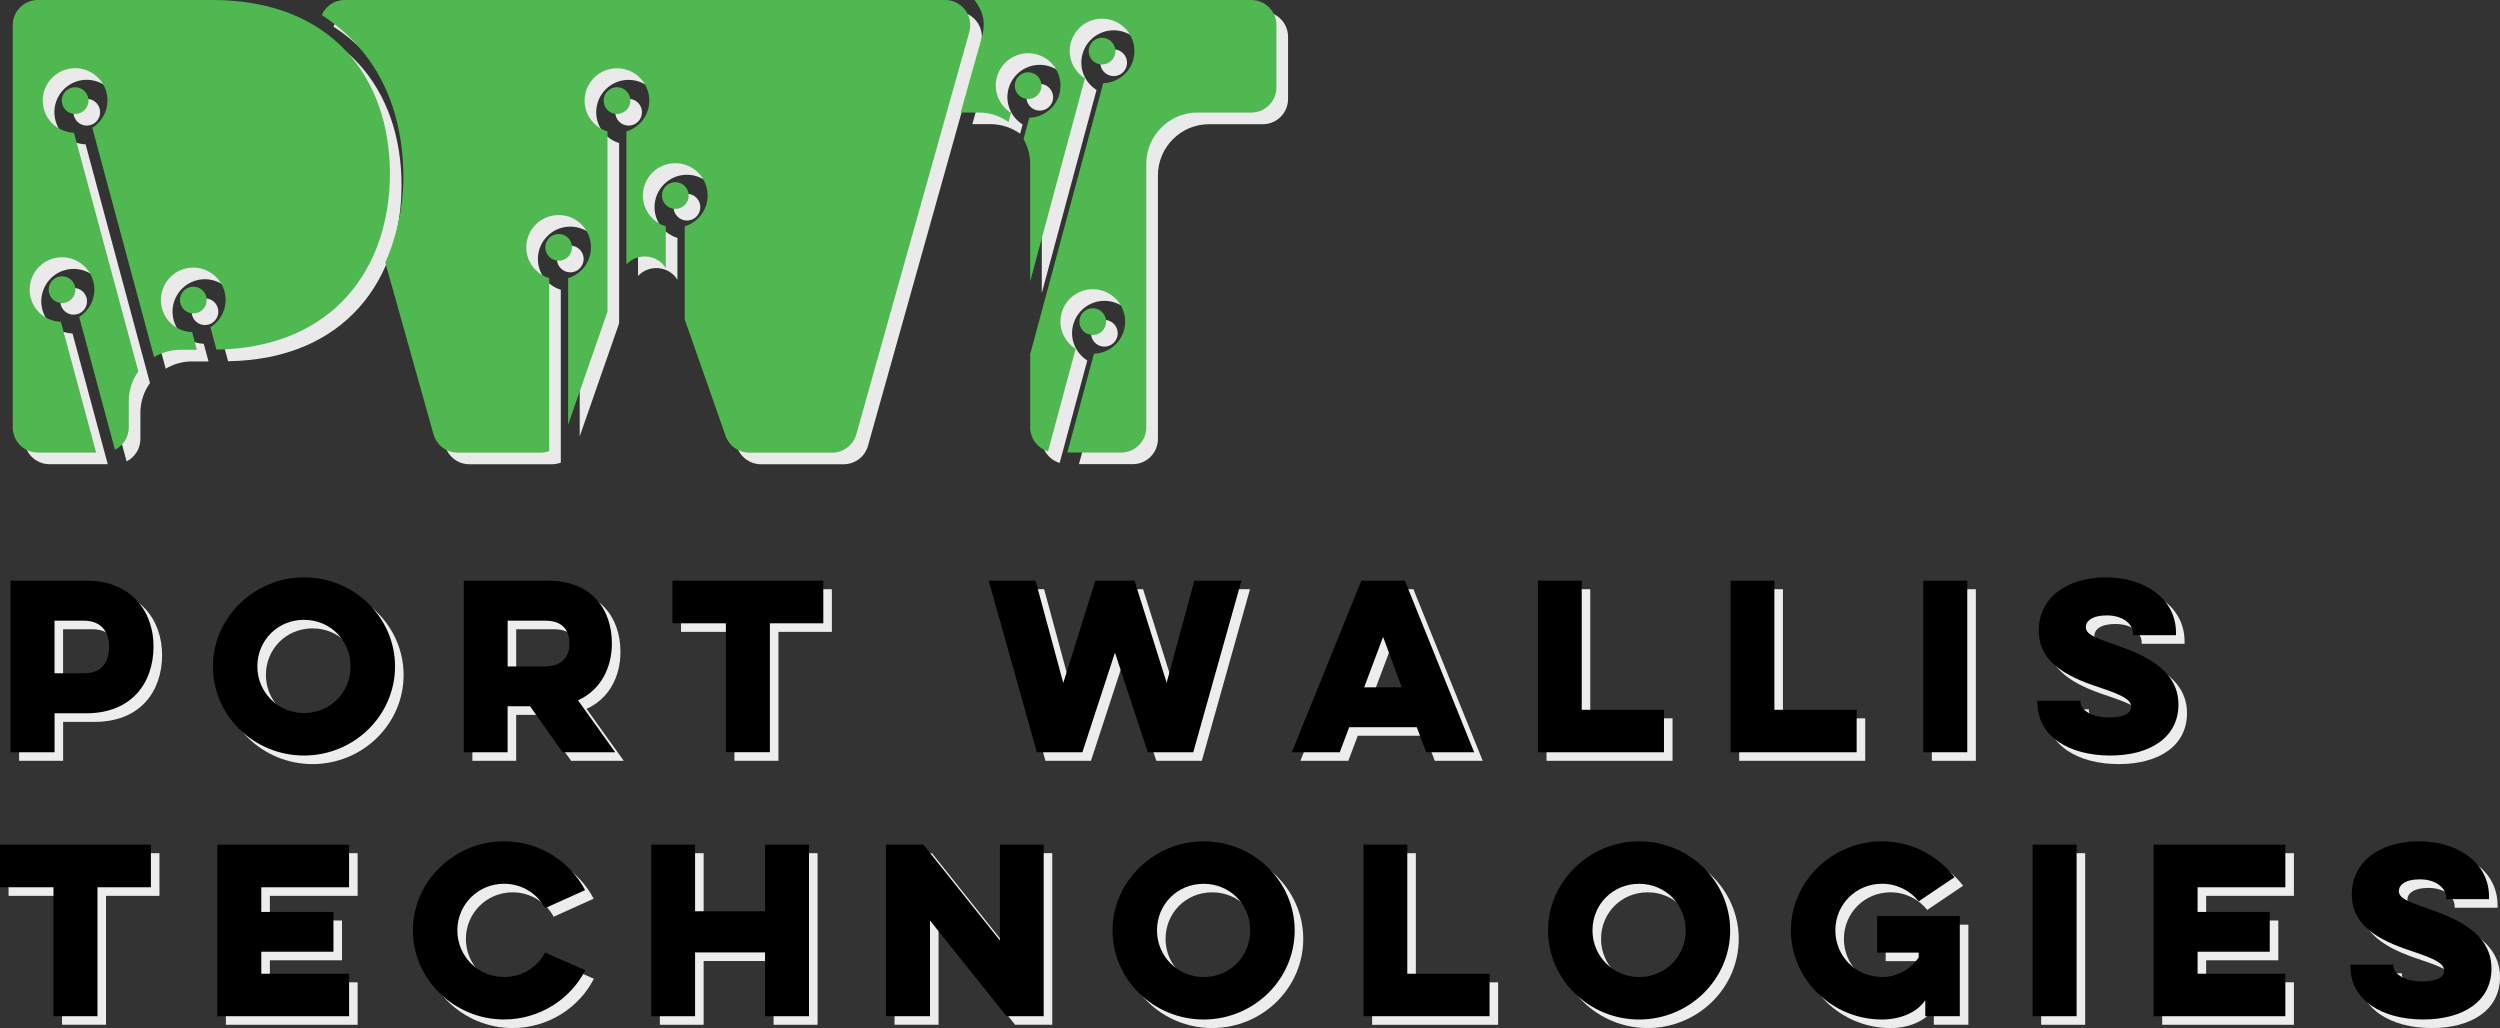 <?xml version="1.0" encoding="UTF-8"?>
<svg id="Layer_1" data-name="Layer 1" xmlns="http://www.w3.org/2000/svg" viewBox="0 0 645.14 265.29">
  <rect x="0" y="0" width="645.14" height="265.29" fill="#333333" stroke="none"/>
  <defs>
    <style>
      .cls-1 {
        fill: #50b851;
      }

      .cls-2 {
        fill: #eaeaea;
      }

      .cls-3 {
        fill: #ededed;
      }
    </style>
  </defs>
  <g>
    <path class="cls-3" d="m4.93,152.05h19.53c11.75,0,17.37,8.06,17.37,16.97,0,9.37-5.62,17.26-17.37,17.26h-8.17v10.05H4.93v-44.28Zm11.35,10.33v13.57h7.55c4.77,0,6.53-2.95,6.53-6.87,0-3.52-1.76-6.7-6.53-6.7h-7.55Z"/>
    <path class="cls-3" d="m80.65,151.2c12.94,0,23.5,10.33,23.5,22.99s-10.56,22.99-23.5,22.99-23.5-10.33-23.5-22.99,10.73-22.99,23.5-22.99Zm0,35.02c6.81,0,12.03-5.34,12.03-12.03s-5.22-12.03-12.03-12.03-12.03,5.33-12.03,12.03,5.39,12.03,12.03,12.03Z"/>
    <path class="cls-3" d="m143.54,152.05c11.35,0,16.57,7.38,16.57,16.18,0,6.19-2.78,11.98-8.74,14.7l9.59,13.4h-13.57l-8.4-11.86h-5.79v11.86h-11.3v-44.28h21.63Zm-10.33,10.33v11.81h9.71c4.54,0,6.24-2.78,6.24-5.85,0-3.41-1.7-5.96-6.24-5.96h-9.71Z"/>
    <path class="cls-3" d="m175.73,152.05h38.94v11.01h-13.79v33.26h-11.35v-33.26h-13.79v-11.01Z"/>
    <path class="cls-3" d="m269.78,196.33l-12.43-44.28h12.09l7.15,26.4,8.29-26.4h10.1l8.29,26.34,7.15-26.34h12.15l-12.43,44.28h-11.75l-8.46-25.71-8.4,25.71h-11.75Z"/>
    <path class="cls-3" d="m364.74,152.05l17.88,44.28h-12.37l-2.44-6.47h-17.43l-2.44,6.47h-12.37l17.94-44.28h11.24Zm-5.62,14.53l-4.88,13h9.71l-4.82-13Z"/>
    <path class="cls-3" d="m399.08,152.05h11.3v33.32h21.23v10.96h-32.52v-44.28Z"/>
    <path class="cls-3" d="m448.8,152.05h11.3v33.32h21.23v10.96h-32.52v-44.28Z"/>
    <path class="cls-3" d="m509.88,152.05v44.28h-11.35v-44.28h11.35Z"/>
    <path class="cls-3" d="m539.05,183.05v.28c0,1.7,2.33,4.03,7.49,4.03,4.26,0,5.62-1.42,5.62-2.72,0-1.87-2.21-3.01-7.55-4.82-7.04-2.33-16.29-5.73-16.29-14.87,0-8.46,7.21-13.74,17.31-13.74s18.11,5.51,18.11,14.3v.62h-11.07v-.4c0-2.16-2.21-4.71-6.81-4.71-3.86,0-5.39,1.53-5.39,3.01,0,1.76,2.04,2.67,7.32,4.48,6.13,2.16,16.58,5.79,16.58,15.5,0,8.63-7.49,13.17-17.6,13.17-10.61,0-18.79-4.94-18.79-13.62v-.51h11.07Z"/>
    <path class="cls-3" d="m2.21,220.17h38.94v11.01h-13.79v33.26h-11.35v-33.26H2.21v-11.01Z"/>
    <path class="cls-3" d="m58.29,220.17h34v11.01h-22.65v6.36h18.62v10.27h-18.62v5.68h22.65v10.96h-34v-44.28Z"/>
    <path class="cls-3" d="m153.25,252.58c-3.86,7.55-11.86,12.71-21,12.71-12.77,0-23.5-10.33-23.5-22.99s10.73-22.99,23.5-22.99c9.14,0,17.03,5.17,20.95,12.6l-10.33,4.66c-1.99-3.75-5.96-6.3-10.61-6.3-6.64,0-12.03,5.33-12.03,12.03s5.39,12.03,12.03,12.03c4.71,0,8.63-2.55,10.61-6.3l10.39,4.54Z"/>
    <path class="cls-3" d="m210.98,220.17v44.28h-11.35v-16.46h-18.05v16.46h-11.3v-44.28h11.3v17.2h18.05v-17.2h11.35Z"/>
    <path class="cls-3" d="m230.84,264.44v-44.28h9.65l19.75,24.75v-24.75h11.3v44.28h-9.59l-19.75-24.69v24.69h-11.35Z"/>
    <path class="cls-3" d="m312.81,219.31c12.94,0,23.5,10.33,23.5,22.99s-10.56,22.99-23.5,22.99-23.5-10.33-23.5-22.99,10.73-22.99,23.5-22.99Zm0,35.02c6.81,0,12.03-5.34,12.03-12.03s-5.22-12.03-12.03-12.03-12.03,5.33-12.03,12.03,5.39,12.03,12.03,12.03Z"/>
    <path class="cls-3" d="m354.07,220.17h11.3v33.32h21.23v10.96h-32.52v-44.28Z"/>
    <path class="cls-3" d="m425.19,219.31c12.94,0,23.5,10.33,23.5,22.99s-10.56,22.99-23.5,22.99-23.5-10.33-23.5-22.99,10.73-22.99,23.5-22.99Zm0,35.02c6.81,0,12.03-5.34,12.03-12.03s-5.22-12.03-12.03-12.03-12.03,5.33-12.03,12.03,5.39,12.03,12.03,12.03Z"/>
    <path class="cls-3" d="m486.61,238.61h21.34v25.83h-8.91v-4.14c-2.16,3.29-6.64,5-11.18,5-12.83,0-23.5-10.33-23.5-22.99s10.67-22.99,23.5-22.99c7.61,0,14.47,3.69,18.73,9.25l-9.25,6.24c-2.21-2.78-5.62-4.54-9.48-4.54-6.7,0-12.03,5.33-12.03,12.03s5.34,12.03,12.03,12.03c3.97,0,7.38-1.99,9.48-5.05v-1.25h-10.73v-9.42Z"/>
    <path class="cls-3" d="m538.09,220.17v44.28h-11.35v-44.28h11.35Z"/>
    <path class="cls-3" d="m557.96,220.17h34v11.01h-22.65v6.36h18.62v10.27h-18.62v5.68h22.65v10.96h-34v-44.28Z"/>
    <path class="cls-3" d="m619.82,251.16v.28c0,1.7,2.33,4.03,7.49,4.03,4.26,0,5.62-1.42,5.62-2.72,0-1.87-2.21-3.01-7.55-4.82-7.04-2.33-16.29-5.73-16.29-14.87,0-8.46,7.21-13.74,17.31-13.74s18.11,5.51,18.11,14.3v.62h-11.07v-.4c0-2.16-2.21-4.71-6.81-4.71-3.86,0-5.39,1.53-5.39,3.01,0,1.76,2.04,2.67,7.32,4.48,6.13,2.16,16.58,5.79,16.58,15.5,0,8.63-7.49,13.17-17.6,13.17-10.61,0-18.79-4.94-18.79-13.62v-.51h11.07Z"/>
  </g>
  <g>
    <path d="m2.72,149.84h19.53c11.75,0,17.37,8.06,17.37,16.97,0,9.37-5.62,17.26-17.37,17.26h-8.17v10.05H2.72v-44.28Zm11.35,10.33v13.57h7.55c4.77,0,6.53-2.95,6.53-6.87,0-3.52-1.76-6.7-6.53-6.7h-7.55Z"/>
    <path d="m78.44,148.99c12.94,0,23.5,10.33,23.5,22.99s-10.56,22.99-23.5,22.99-23.5-10.33-23.5-22.99,10.73-22.99,23.5-22.99Zm0,35.02c6.81,0,12.03-5.34,12.03-12.03s-5.22-12.03-12.03-12.03-12.03,5.33-12.03,12.03,5.39,12.03,12.03,12.03Z"/>
    <path d="m141.33,149.84c11.35,0,16.57,7.38,16.57,16.18,0,6.19-2.78,11.98-8.74,14.7l9.59,13.4h-13.57l-8.4-11.86h-5.79v11.86h-11.3v-44.28h21.63Zm-10.33,10.33v11.81h9.71c4.54,0,6.24-2.78,6.24-5.85,0-3.41-1.7-5.96-6.24-5.96h-9.71Z"/>
    <path d="m173.52,149.84h38.94v11.01h-13.79v33.26h-11.35v-33.26h-13.79v-11.01Z"/>
    <path d="m267.57,194.12l-12.43-44.28h12.09l7.15,26.4,8.29-26.4h10.1l8.29,26.34,7.15-26.34h12.15l-12.43,44.28h-11.75l-8.46-25.71-8.4,25.71h-11.75Z"/>
    <path d="m362.53,149.84l17.88,44.28h-12.37l-2.44-6.47h-17.43l-2.44,6.47h-12.37l17.94-44.28h11.24Zm-5.62,14.53l-4.88,13h9.71l-4.82-13Z"/>
    <path d="m396.87,149.84h11.3v33.32h21.23v10.96h-32.52v-44.28Z"/>
    <path d="m446.59,149.84h11.3v33.32h21.23v10.96h-32.52v-44.28Z"/>
    <path d="m507.67,149.84v44.28h-11.35v-44.28h11.35Z"/>
    <path d="m536.84,180.84v.28c0,1.7,2.33,4.03,7.49,4.03,4.26,0,5.62-1.42,5.62-2.72,0-1.87-2.21-3.01-7.55-4.82-7.04-2.33-16.29-5.73-16.29-14.87,0-8.46,7.21-13.74,17.31-13.74s18.11,5.51,18.11,14.3v.62h-11.07v-.4c0-2.16-2.21-4.71-6.81-4.71-3.86,0-5.39,1.53-5.39,3.01,0,1.76,2.04,2.67,7.32,4.48,6.13,2.16,16.58,5.79,16.58,15.5,0,8.63-7.49,13.17-17.6,13.17-10.61,0-18.79-4.94-18.79-13.62v-.51h11.07Z"/>
    <path d="m0,217.96h38.94v11.01h-13.79v33.26h-11.35v-33.26H0v-11.01Z"/>
    <path d="m56.08,217.96h34v11.01h-22.65v6.36h18.62v10.27h-18.62v5.68h22.65v10.96h-34v-44.28Z"/>
    <path d="m151.04,250.37c-3.86,7.55-11.86,12.71-21,12.71-12.77,0-23.5-10.33-23.5-22.99s10.73-22.99,23.5-22.99c9.14,0,17.03,5.17,20.95,12.6l-10.33,4.66c-1.99-3.75-5.96-6.3-10.61-6.3-6.64,0-12.03,5.33-12.03,12.03s5.39,12.03,12.03,12.03c4.71,0,8.63-2.55,10.61-6.3l10.39,4.54Z"/>
    <path d="m208.77,217.96v44.28h-11.35v-16.46h-18.05v16.46h-11.3v-44.28h11.3v17.2h18.05v-17.2h11.35Z"/>
    <path d="m228.63,262.23v-44.28h9.65l19.75,24.75v-24.75h11.3v44.28h-9.59l-19.75-24.69v24.69h-11.35Z"/>
    <path d="m310.6,217.11c12.94,0,23.5,10.33,23.5,22.99s-10.56,22.99-23.5,22.99-23.5-10.33-23.5-22.99,10.73-22.99,23.5-22.99Zm0,35.02c6.81,0,12.03-5.34,12.03-12.03s-5.22-12.03-12.03-12.03-12.03,5.33-12.03,12.03,5.39,12.03,12.03,12.03Z"/>
    <path d="m351.86,217.96h11.3v33.32h21.23v10.96h-32.52v-44.28Z"/>
    <path d="m422.98,217.11c12.94,0,23.5,10.33,23.5,22.99s-10.56,22.99-23.5,22.99-23.5-10.33-23.5-22.99,10.73-22.99,23.5-22.99Zm0,35.02c6.81,0,12.03-5.34,12.03-12.03s-5.22-12.03-12.03-12.03-12.03,5.33-12.03,12.03,5.39,12.03,12.03,12.03Z"/>
    <path d="m484.4,236.4h21.34v25.83h-8.91v-4.14c-2.16,3.29-6.64,5-11.18,5-12.83,0-23.5-10.33-23.5-22.99s10.67-22.99,23.5-22.99c7.61,0,14.47,3.69,18.73,9.25l-9.25,6.24c-2.21-2.78-5.62-4.54-9.48-4.54-6.7,0-12.03,5.33-12.03,12.03s5.34,12.03,12.03,12.03c3.97,0,7.38-1.99,9.48-5.05v-1.25h-10.73v-9.42Z"/>
    <path d="m535.88,217.96v44.28h-11.35v-44.28h11.35Z"/>
    <path d="m555.75,217.96h34v11.01h-22.65v6.36h18.62v10.27h-18.62v5.68h22.65v10.96h-34v-44.28Z"/>
    <path d="m617.62,248.95v.28c0,1.7,2.33,4.03,7.49,4.03,4.26,0,5.62-1.42,5.62-2.72,0-1.87-2.21-3.01-7.55-4.82-7.04-2.33-16.29-5.73-16.29-14.87,0-8.46,7.21-13.74,17.31-13.74s18.11,5.51,18.11,14.3v.62h-11.07v-.4c0-2.16-2.21-4.71-6.81-4.71-3.86,0-5.39,1.53-5.39,3.01,0,1.76,2.04,2.67,7.32,4.48,6.13,2.16,16.58,5.79,16.58,15.5,0,8.63-7.49,13.17-17.6,13.17-10.61,0-18.79-4.94-18.79-13.62v-.51h11.07Z"/>
  </g>
  <g>
    <path class="cls-2" d="m267.42,28.43c1.84.5,3.73-.59,4.23-2.43.5-1.84-.59-3.73-2.43-4.23-1.84-.5-3.73.59-4.23,2.43-.5,1.84.59,3.73,2.43,4.23Z"/>
    <path class="cls-2" d="m325.88,3h-71.43c.72.85,2.25,3.16,2.38,5.57.13,2.41-.42,3.89-.42,3.89l-5.5,19.58h4.7c2.85,0,5.48.92,7.64,2.46l.64-2.38c-3.02-1.9-4.62-5.58-3.64-9.21,1.2-4.45,5.78-7.09,10.24-5.89,4.45,1.2,7.09,5.78,5.89,10.24-.98,3.63-4.21,6.01-7.77,6.13l-1.48,5.49c1.05,1.9,1.71,4.05,1.71,6.38v30.36l14.13-52.41c-3.02-1.9-4.62-5.58-3.64-9.21,1.2-4.45,5.78-7.09,10.24-5.89,4.45,1.2,7.09,5.78,5.89,10.24-.98,3.63-4.21,6.01-7.77,6.13l-18.84,69.9v18.91c0,2.92,1.94,5.36,4.6,6.18l3.19-11.82,3.94-14.63c-3.02-1.9-4.62-5.58-3.64-9.21,1.2-4.45,5.78-7.09,10.24-5.89,4.45,1.2,7.09,5.78,5.89,10.24-.98,3.63-4.21,6.01-7.77,6.13l-5.28,19.6-1.59,5.89h13.89c3.59,0,6.49-2.91,6.49-6.49V45.27c0-7.3,5.92-13.22,13.22-13.22h13.87c3.59,0,6.49-2.91,6.49-6.49V9.49c0-3.59-2.91-6.49-6.49-6.49Z"/>
    <path class="cls-2" d="m290.72,17.09c.5-1.84-.59-3.73-2.43-4.23-1.84-.5-3.73.59-4.23,2.43-.5,1.84.59,3.73,2.43,4.23,1.84.5,3.73-.59,4.23-2.43Z"/>
    <path class="cls-2" d="m288.32,86.9c.5-1.84-.59-3.73-2.43-4.23-1.84-.5-3.73.59-4.23,2.43-.5,1.84.59,3.73,2.43,4.23,1.84.5,3.73-.59,4.23-2.43Z"/>
  </g>
  <g>
    <path class="cls-2" d="m57.8,3H12.78c-3.59,0-6.49,2.91-6.49,6.49v103.81c0,3.59,2.91,6.49,6.49,6.49h15.03l-9.1-33.74c-3.57-.12-6.8-2.51-7.77-6.13-1.2-4.45,1.44-9.04,5.89-10.24,4.45-1.2,9.04,1.44,10.24,5.89.98,3.63-.62,7.31-3.64,9.21l9.24,34.28c2.11-1.07,3.56-3.24,3.56-5.77v-6.79c0-2.86.93-5.49,2.47-7.65l-16.61-61.6c-3.57-.13-6.8-2.51-7.77-6.13-1.2-4.45,1.44-9.04,5.89-10.24,4.45-1.2,9.04,1.44,10.24,5.89.98,3.63-.62,7.31-3.64,9.21l15.95,59.17c1.97-1.17,4.24-1.88,6.69-1.88h4.36l-1.23-4.56c-3.57-.12-6.8-2.51-7.77-6.13-1.2-4.45,1.44-9.04,5.89-10.24,4.45-1.2,9.04,1.44,10.24,5.89.98,3.63-.62,7.31-3.64,9.21l1.56,5.78c30.25-.49,44.76-21.06,44.76-45.48S88.8,3,57.8,3Zm-1.65,63.04h-10.16c-5.39,0-9.76-4.37-9.76-9.76v-16.27c0-5.39,4.37-9.76,9.76-9.76h10.16c12.58,0,17.22,8.39,17.22,17.67,0,10.33-4.64,18.12-17.22,18.12Z"/>
    <path class="cls-2" d="m51.99,77.1c-1.84.5-2.93,2.39-2.43,4.23.5,1.84,2.39,2.93,4.23,2.43,1.84-.5,2.93-2.39,2.43-4.23-.5-1.84-2.39-2.93-4.23-2.43Z"/>
    <path class="cls-2" d="m21.49,25.63c-1.84.5-2.93,2.39-2.43,4.23.5,1.84,2.39,2.93,4.23,2.43,1.84-.5,2.93-2.39,2.43-4.23-.5-1.84-2.39-2.93-4.23-2.43Z"/>
    <path class="cls-2" d="m18.11,74.42c-1.84.5-2.93,2.39-2.43,4.23.5,1.84,2.39,2.93,4.23,2.43,1.84-.5,2.93-2.39,2.43-4.23-.5-1.84-2.39-2.93-4.23-2.43Z"/>
  </g>
  <g>
    <path class="cls-2" d="m147.17,63.38c-1.91,0-3.45,1.55-3.45,3.45s1.55,3.45,3.45,3.45,3.45-1.55,3.45-3.45-1.55-3.45-3.45-3.45Z"/>
    <path class="cls-2" d="m162.22,25.51c-1.91,0-3.45,1.55-3.45,3.45s1.55,3.45,3.45,3.45,3.45-1.55,3.45-3.45-1.55-3.45-3.45-3.45Z"/>
    <path class="cls-2" d="m177.27,50.01c-1.91,0-3.45,1.55-3.45,3.45s1.55,3.45,3.45,3.45,3.45-1.55,3.45-3.45-1.55-3.45-3.45-3.45Z"/>
    <path class="cls-2" d="m246.9,3h-18.51c-2.93,0-5.5,1.96-6.27,4.79l-11.76,43.3c-1.7,6.26-10.52,6.43-12.46.25l-13.78-43.79c-.85-2.71-3.36-4.55-6.2-4.55h-17.12c-2.84,0-5.35,1.84-6.2,4.55l-13.78,43.89c-1.94,6.19-10.77,6.02-12.46-.25l-11.76-43.4c-.77-2.83-3.34-4.8-6.27-4.8h-18.36c-2.71,0-4.94,1.63-5.93,3.87,15.19,9.96,20.72,25.08,21.06,40.64.29,13.14-4.68,23.21-4.68,23.21l12.45,44.35c.79,2.8,3.34,4.74,6.25,4.74h21.36c.78,0,1.54-.15,2.24-.41v-44.61c-3.41-1.05-5.91-4.19-5.91-7.95,0-4.61,3.74-8.35,8.35-8.35s8.35,3.74,8.35,8.35c0,3.76-2.5,6.9-5.91,7.95v37.82l10.17-29.16v-46.53c-3.41-1.05-5.91-4.19-5.91-7.95,0-4.61,3.74-8.35,8.35-8.35s8.35,3.74,8.35,8.35c0,3.76-2.5,6.9-5.91,7.95v34.31c2.78-3.01,7.91-2.69,10.17.97v-10.79c-3.41-1.05-5.91-4.19-5.91-7.95,0-4.61,3.74-8.35,8.35-8.35s8.35,3.74,8.35,8.35c0,3.76-2.5,6.9-5.91,7.95v24.03l10.5,29.9c.88,2.66,3.36,4.47,6.17,4.47h21.37c2.91,0,5.47-1.94,6.25-4.74l29.15-103.82c1.16-4.14-1.95-8.25-6.25-8.25Z"/>
  </g>
  <path class="cls-1" d="m264.42,25.43c1.84.5,3.73-.59,4.23-2.43.5-1.84-.59-3.73-2.43-4.23-1.84-.5-3.73.59-4.23,2.43-.5,1.84.59,3.73,2.43,4.23Z"/>
  <path class="cls-1" d="m251.45,0c.72.85,2.25,3.16,2.38,5.57.13,2.41-.42,3.89-.42,3.89l-5.5,19.58h4.7c2.85,0,5.48.92,7.64,2.46l.64-2.38c-3.02-1.9-4.62-5.58-3.64-9.21,1.2-4.45,5.78-7.09,10.24-5.89,4.45,1.2,7.09,5.78,5.89,10.24-.98,3.63-4.21,6.01-7.77,6.13l-1.48,5.49c1.05,1.9,1.71,4.05,1.71,6.38v30.36l14.13-52.41c-3.02-1.9-4.62-5.58-3.64-9.21,1.2-4.45,5.78-7.09,10.24-5.89,4.45,1.2,7.09,5.78,5.89,10.24-.98,3.63-4.21,6.01-7.77,6.13l-18.84,69.9v18.91c0,2.92,1.94,5.36,4.6,6.18l3.19-11.82,3.94-14.63c-3.02-1.9-4.62-5.58-3.64-9.21,1.2-4.45,5.78-7.09,10.24-5.89,4.45,1.2,7.09,5.78,5.89,10.24-.98,3.63-4.21,6.01-7.77,6.13l-5.28,19.6-1.59,5.89h13.89c3.59,0,6.49-2.91,6.49-6.49V42.27c0-7.3,5.92-13.22,13.22-13.22h13.87c3.59,0,6.49-2.91,6.49-6.49V6.49c0-3.59-2.91-6.49-6.49-6.49"/>
  <path class="cls-1" d="m287.72,14.09c.5-1.84-.59-3.73-2.43-4.23-1.84-.5-3.73.59-4.23,2.43-.5,1.84.59,3.73,2.43,4.23,1.84.5,3.73-.59,4.23-2.43Z"/>
  <path class="cls-1" d="m285.32,83.9c.5-1.84-.59-3.73-2.43-4.23-1.84-.5-3.73.59-4.23,2.43-.5,1.84.59,3.73,2.43,4.23,1.84.5,3.73-.59,4.23-2.43Z"/>
  <path class="cls-1" d="m9.78,0C6.2,0,3.29,2.91,3.29,6.49v103.81c0,3.59,2.91,6.49,6.49,6.49h15.03l-9.1-33.74c-3.57-.12-6.8-2.51-7.77-6.13-1.2-4.45,1.44-9.04,5.89-10.24,4.45-1.2,9.04,1.44,10.24,5.89.98,3.63-.62,7.31-3.64,9.21l9.24,34.28c2.11-1.07,3.56-3.24,3.56-5.77v-6.79c0-2.86.93-5.49,2.47-7.65l-16.61-61.6c-3.57-.13-6.8-2.51-7.77-6.13-1.2-4.45,1.44-9.04,5.89-10.24,4.45-1.2,9.04,1.44,10.24,5.89.98,3.63-.62,7.31-3.64,9.21l15.95,59.17c1.97-1.17,4.24-1.88,6.69-1.88h4.36l-1.23-4.56c-3.57-.12-6.8-2.51-7.77-6.13-1.2-4.45,1.44-9.04,5.89-10.24,4.45-1.2,9.04,1.44,10.24,5.89.98,3.63-.62,7.31-3.64,9.21l1.56,5.78c30.25-.49,44.76-21.06,44.76-45.48S85.8,0,54.8,0"/>
  <path class="cls-1" d="m53.16,63.04h-10.16c-5.39,0-9.76-4.37-9.76-9.76v-16.27c0-5.39,4.37-9.76,9.76-9.76h10.16c12.58,0,17.22,8.39,17.22,17.67,0,10.33-4.64,18.12-17.22,18.12Z"/>
  <path class="cls-1" d="m48.99,74.1c-1.84.5-2.93,2.39-2.43,4.23.5,1.84,2.39,2.93,4.23,2.43,1.84-.5,2.93-2.39,2.43-4.23-.5-1.84-2.39-2.93-4.23-2.43Z"/>
  <path class="cls-1" d="m18.49,22.63c-1.84.5-2.93,2.39-2.43,4.23.5,1.84,2.39,2.93,4.23,2.43,1.84-.5,2.93-2.39,2.43-4.23-.5-1.84-2.39-2.93-4.23-2.43Z"/>
  <path class="cls-1" d="m15.11,71.42c-1.84.5-2.93,2.39-2.43,4.23.5,1.84,2.39,2.93,4.23,2.43,1.84-.5,2.93-2.39,2.43-4.23-.5-1.84-2.39-2.93-4.23-2.43Z"/>
  <path class="cls-1" d="m144.17,60.38c-1.91,0-3.45,1.55-3.45,3.45s1.55,3.45,3.45,3.45,3.45-1.55,3.45-3.45-1.55-3.45-3.45-3.45Z"/>
  <path class="cls-1" d="m159.22,22.51c-1.91,0-3.45,1.55-3.45,3.45s1.55,3.45,3.45,3.45,3.45-1.55,3.45-3.45-1.55-3.45-3.45-3.45Z"/>
  <path class="cls-1" d="m174.27,47.01c-1.91,0-3.45,1.55-3.45,3.45s1.55,3.45,3.45,3.45,3.45-1.55,3.45-3.45-1.55-3.45-3.45-3.45Z"/>
  <path class="cls-1" d="m88.97,0c-2.71,0-4.94,1.63-5.93,3.87,15.19,9.96,20.72,25.08,21.06,40.64.29,13.14-4.68,23.21-4.68,23.21l12.45,44.35c.79,2.8,3.34,4.74,6.25,4.74h21.36c.78,0,1.54-.15,2.24-.41v-44.61c-3.41-1.05-5.91-4.19-5.91-7.95,0-4.61,3.74-8.35,8.35-8.35s8.35,3.74,8.35,8.35c0,3.76-2.5,6.9-5.91,7.95v37.82l10.17-29.16v-46.53c-3.41-1.05-5.91-4.19-5.91-7.95,0-4.61,3.74-8.35,8.35-8.35s8.35,3.74,8.35,8.35c0,3.76-2.5,6.9-5.91,7.95v34.31c2.78-3.01,7.91-2.69,10.17.97v-10.79c-3.41-1.05-5.91-4.19-5.91-7.95,0-4.61,3.74-8.35,8.35-8.35s8.35,3.74,8.35,8.35c0,3.76-2.5,6.9-5.91,7.95v24.03l10.5,29.9c.88,2.66,3.36,4.47,6.17,4.47h21.37c2.91,0,5.47-1.94,6.25-4.74l29.15-103.82c1.16-4.14-1.95-8.25-6.25-8.25"/>
  <path class="cls-1" d="m157.8,0c-2.84,0-5.35,1.84-6.2,4.55l-13.78,43.89c-1.94,6.19-10.77,6.02-12.46-.25l-11.76-43.4c-.77-2.83-3.34-4.8-6.27-4.8"/>
  <path class="cls-1" d="m225.39,0c-2.93,0-5.5,1.96-6.27,4.79l-11.76,43.3c-1.7,6.26-10.52,6.43-12.46.25l-13.78-43.79c-.85-2.71-3.36-4.55-6.2-4.55"/>
</svg>